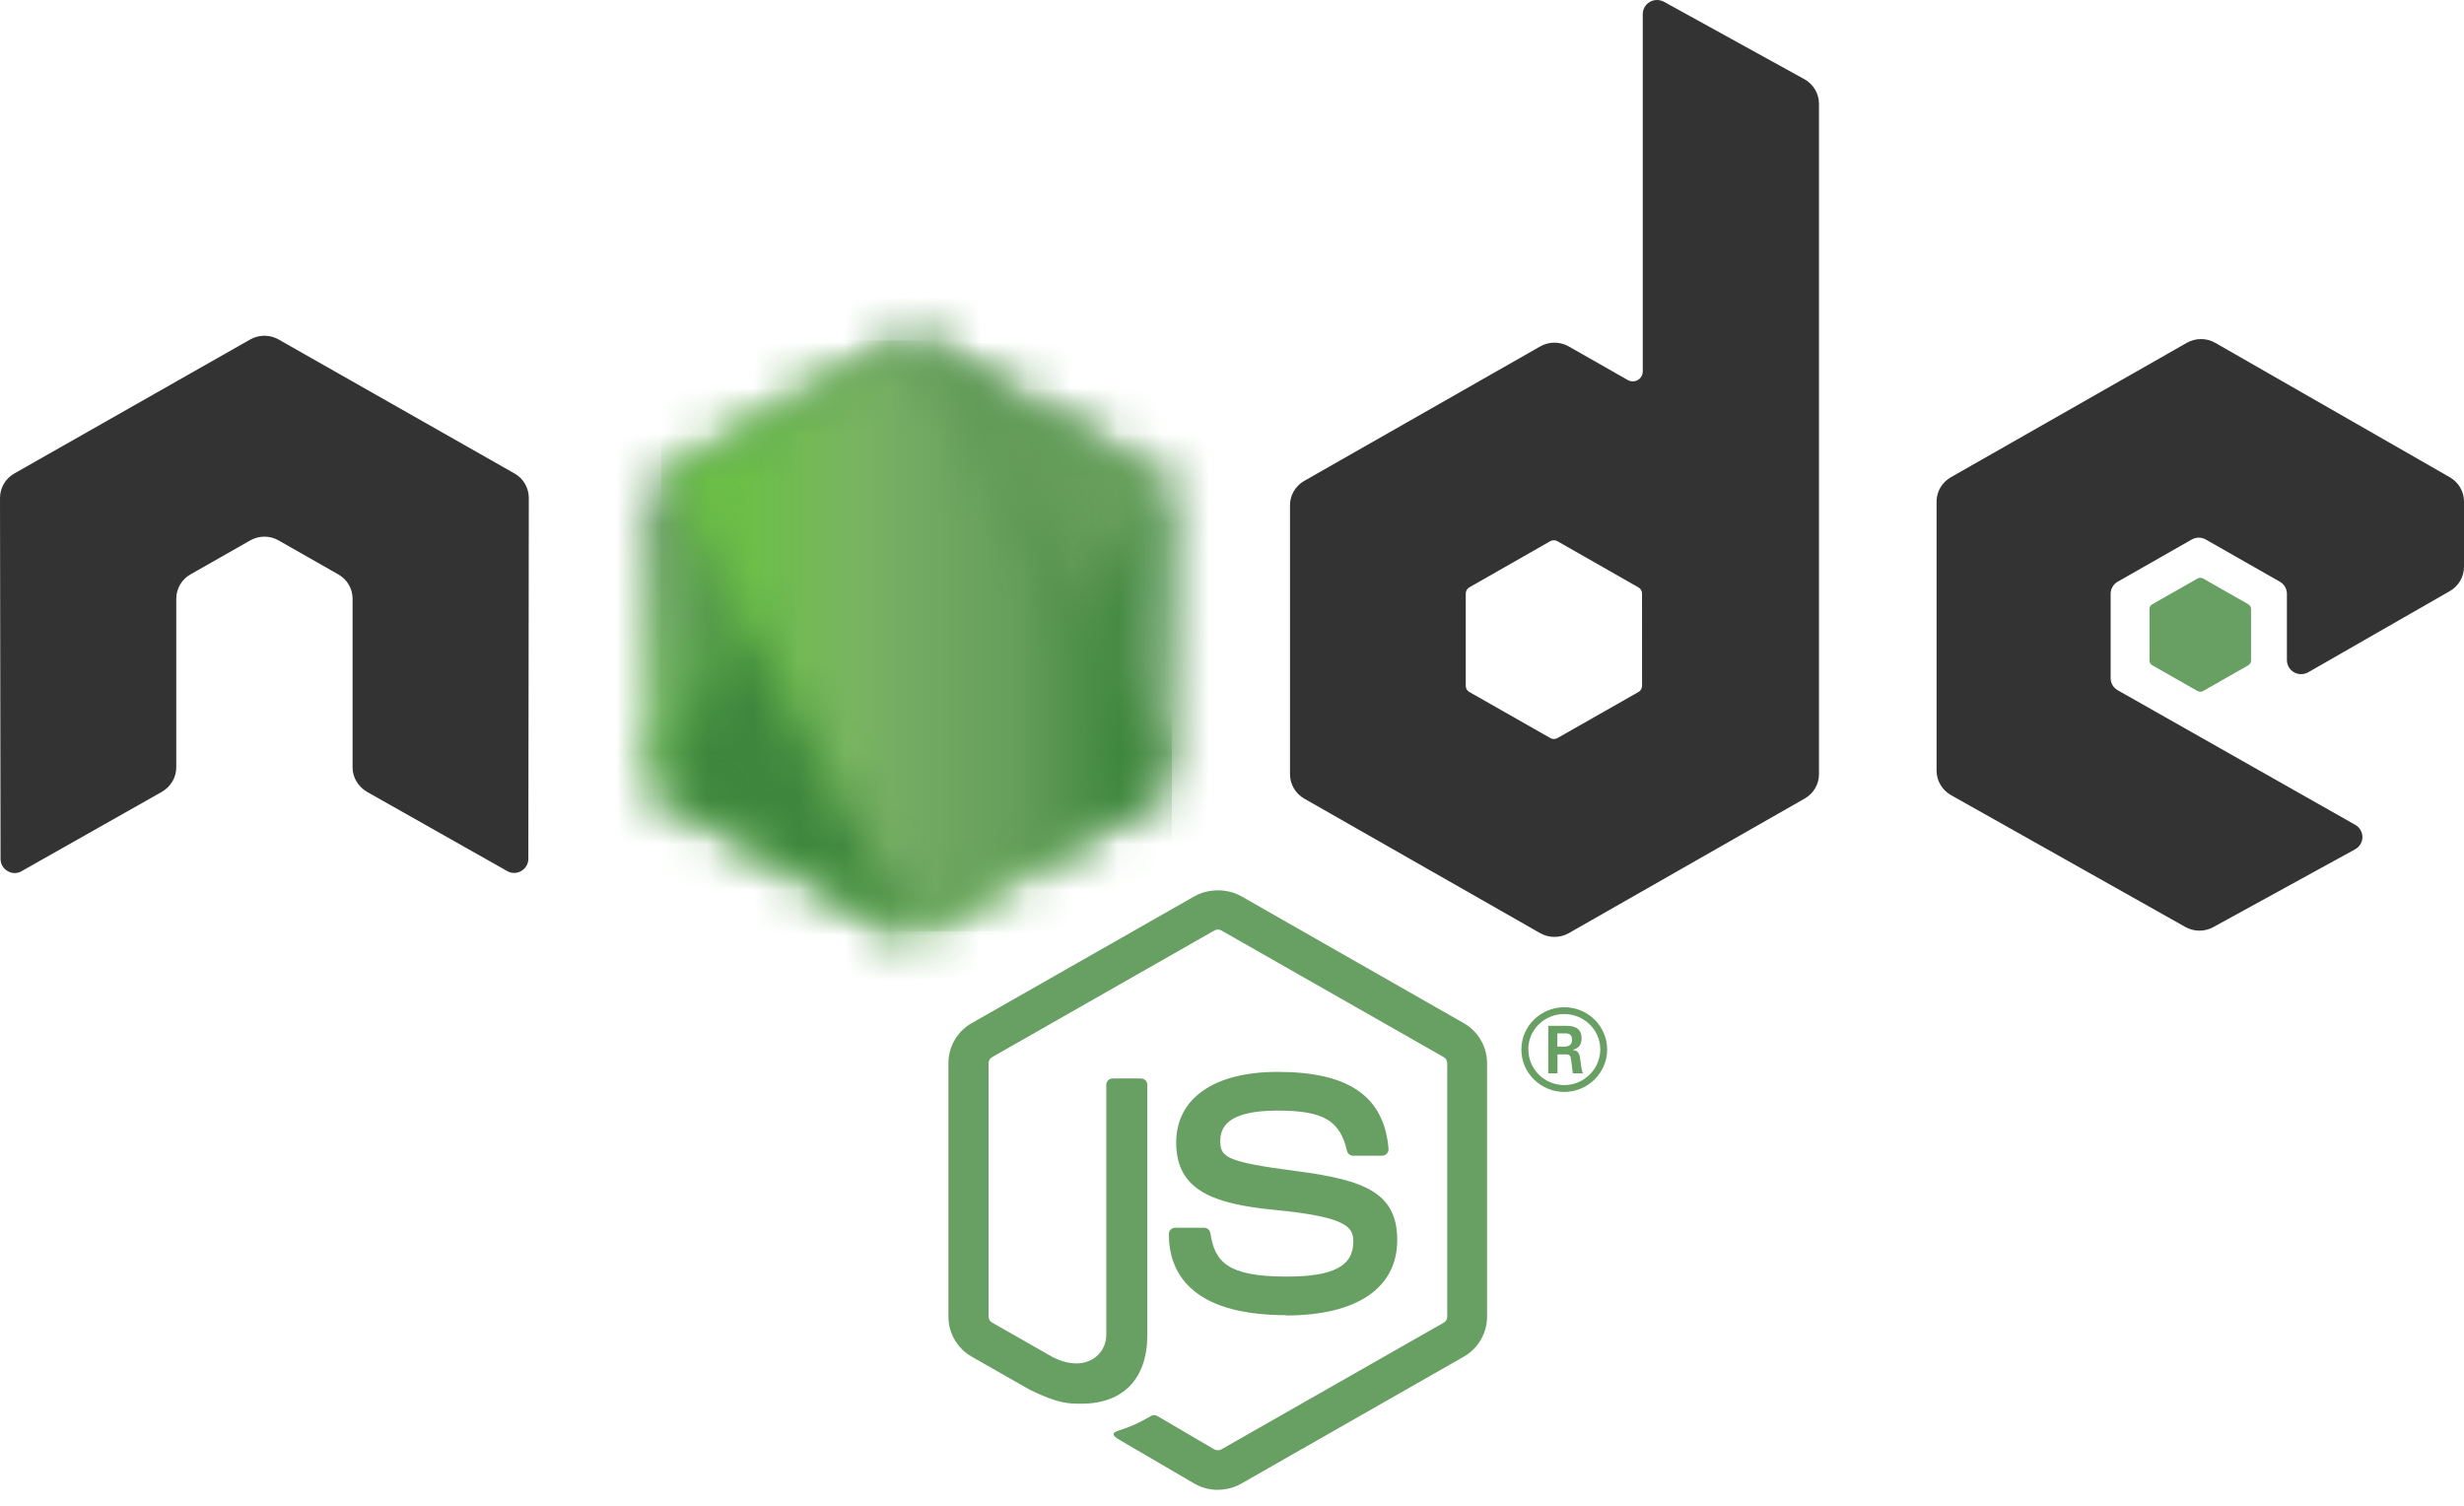 <svg width="54" height="33" viewBox="0 0 54 33" fill="none" xmlns="http://www.w3.org/2000/svg">
<g clip-path="url(#clip0_3692_16264)">
<path d="M26.69 32.651C26.512 32.651 26.335 32.605 26.179 32.516L24.551 31.565C24.308 31.43 24.426 31.383 24.506 31.356C24.831 31.244 24.896 31.218 25.242 31.024C25.279 31.004 25.326 31.011 25.364 31.033L26.614 31.765C26.66 31.789 26.724 31.789 26.765 31.765L31.642 28.986C31.687 28.961 31.717 28.909 31.717 28.856V23.3C31.717 23.245 31.687 23.195 31.641 23.168L26.766 20.391C26.721 20.365 26.662 20.365 26.616 20.391L21.742 23.168C21.695 23.194 21.665 23.246 21.665 23.299V28.855C21.665 28.908 21.695 28.959 21.741 28.984L23.076 29.745C23.802 30.103 24.245 29.682 24.245 29.257V23.774C24.245 23.696 24.307 23.635 24.386 23.635H25.004C25.081 23.635 25.144 23.696 25.144 23.774V29.26C25.144 30.214 24.617 30.763 23.7 30.763C23.418 30.763 23.196 30.763 22.576 30.461L21.297 29.733C20.98 29.553 20.785 29.215 20.785 28.855V23.299C20.785 22.938 20.98 22.6 21.297 22.422L26.178 19.642C26.487 19.469 26.897 19.469 27.204 19.642L32.079 22.423C32.394 22.602 32.59 22.939 32.59 23.3V28.856C32.59 29.216 32.394 29.553 32.079 29.733L27.204 32.514C27.047 32.603 26.87 32.649 26.69 32.649" fill="#689F63"/>
<path d="M28.197 28.823C26.063 28.823 25.616 27.856 25.616 27.045C25.616 26.968 25.678 26.906 25.757 26.906H26.387C26.456 26.906 26.515 26.956 26.526 27.024C26.621 27.658 26.904 27.977 28.194 27.977C29.222 27.977 29.659 27.748 29.659 27.21C29.659 26.9 29.535 26.67 27.938 26.516C26.603 26.386 25.777 26.095 25.777 25.041C25.777 24.07 26.608 23.491 27.998 23.491C29.559 23.491 30.333 24.026 30.431 25.176C30.434 25.216 30.42 25.254 30.393 25.283C30.366 25.311 30.328 25.328 30.289 25.328H29.656C29.59 25.328 29.532 25.282 29.519 25.219C29.366 24.553 28.998 24.339 27.995 24.339C26.874 24.339 26.743 24.725 26.743 25.014C26.743 25.365 26.897 25.467 28.41 25.665C29.91 25.861 30.621 26.139 30.621 27.179C30.621 28.227 29.735 28.829 28.19 28.829M34.13 22.937H34.293C34.427 22.937 34.453 22.844 34.453 22.79C34.453 22.647 34.354 22.647 34.299 22.647H34.131L34.13 22.937ZM33.931 22.481H34.293C34.417 22.481 34.662 22.481 34.662 22.756C34.662 22.948 34.537 22.987 34.463 23.011C34.608 23.021 34.618 23.115 34.637 23.248C34.647 23.331 34.663 23.474 34.692 23.522H34.469C34.463 23.474 34.428 23.209 34.428 23.195C34.414 23.136 34.393 23.107 34.319 23.107H34.134V23.523H33.931V22.481ZM33.495 22.999C33.495 23.431 33.847 23.78 34.281 23.78C34.718 23.78 35.071 23.424 35.071 22.999C35.071 22.567 34.713 22.223 34.28 22.223C33.852 22.223 33.493 22.562 33.493 22.998M35.222 23.002C35.222 23.513 34.798 23.93 34.282 23.93C33.769 23.93 33.342 23.517 33.342 23.002C33.342 22.476 33.779 22.074 34.282 22.074C34.789 22.074 35.221 22.477 35.221 23.002" fill="#689F63"/>
<path fill-rule="evenodd" clip-rule="evenodd" d="M11.589 10.913C11.589 10.691 11.471 10.487 11.277 10.377L6.106 7.44C6.019 7.389 5.921 7.363 5.822 7.359H5.769C5.67 7.363 5.572 7.389 5.483 7.44L0.313 10.377C0.12 10.488 0 10.691 0 10.913L0.012 18.824C0.012 18.934 0.069 19.036 0.167 19.09C0.262 19.148 0.381 19.148 0.477 19.09L3.55 17.352C3.744 17.238 3.863 17.037 3.863 16.817V13.122C3.863 12.901 3.981 12.697 4.175 12.588L5.483 11.844C5.581 11.788 5.687 11.761 5.796 11.761C5.903 11.761 6.012 11.788 6.106 11.844L7.414 12.588C7.608 12.697 7.727 12.901 7.727 13.121V16.817C7.727 17.036 7.847 17.238 8.04 17.352L11.112 19.088C11.208 19.145 11.328 19.145 11.424 19.088C11.519 19.034 11.579 18.932 11.579 18.822L11.589 10.913ZM35.987 15.031C35.987 15.086 35.957 15.137 35.909 15.165L34.133 16.175C34.085 16.203 34.025 16.203 33.977 16.175L32.201 15.165C32.152 15.137 32.123 15.086 32.123 15.031V13.007C32.123 12.952 32.152 12.901 32.2 12.873L33.974 11.861C34.023 11.833 34.083 11.833 34.132 11.861L35.908 12.873C35.957 12.901 35.986 12.952 35.986 13.007L35.987 15.031ZM36.467 0.039C36.37 -0.014 36.252 -0.013 36.156 0.042C36.061 0.098 36.002 0.199 36.002 0.309V8.142C36.002 8.219 35.96 8.29 35.893 8.329C35.826 8.367 35.742 8.367 35.674 8.329L34.379 7.592C34.186 7.482 33.949 7.482 33.755 7.592L28.583 10.539C28.39 10.649 28.271 10.853 28.271 11.072V16.968C28.271 17.188 28.39 17.391 28.583 17.502L33.755 20.451C33.948 20.56 34.186 20.56 34.38 20.451L39.552 17.5C39.745 17.39 39.864 17.187 39.864 16.966V2.273C39.864 2.05 39.741 1.844 39.543 1.735L36.467 0.039ZM53.69 12.954C53.882 12.844 54 12.64 54 12.421V10.992C54 10.772 53.882 10.57 53.689 10.459L48.55 7.514C48.356 7.403 48.118 7.403 47.924 7.514L42.753 10.46C42.559 10.571 42.441 10.774 42.441 10.994V16.887C42.441 17.109 42.561 17.314 42.755 17.424L47.893 20.315C48.083 20.422 48.315 20.423 48.506 20.318L51.614 18.613C51.712 18.559 51.774 18.456 51.774 18.346C51.774 18.235 51.714 18.131 51.617 18.077L46.414 15.129C46.316 15.075 46.256 14.972 46.256 14.863V13.014C46.256 12.903 46.315 12.802 46.413 12.747L48.031 11.825C48.128 11.769 48.246 11.769 48.343 11.825L49.962 12.747C50.059 12.801 50.119 12.903 50.119 13.013V14.466C50.119 14.576 50.178 14.679 50.275 14.734C50.371 14.788 50.491 14.788 50.587 14.733L53.69 12.954Z" fill="#333333"/>
<path fill-rule="evenodd" clip-rule="evenodd" d="M48.161 12.678C48.198 12.657 48.243 12.657 48.281 12.678L49.273 13.243C49.31 13.264 49.333 13.304 49.333 13.346V14.477C49.333 14.52 49.31 14.559 49.273 14.58L48.281 15.145C48.243 15.166 48.198 15.166 48.161 15.145L47.169 14.58C47.131 14.559 47.108 14.52 47.108 14.477V13.346C47.108 13.304 47.13 13.264 47.168 13.243L48.161 12.678Z" fill="#689F63"/>
<mask id="mask0_3692_16264" style="mask-type:luminance" maskUnits="userSpaceOnUse" x="14" y="7" width="12" height="14">
<path d="M19.62 7.543L14.477 10.473C14.284 10.583 14.166 10.786 14.166 11.005V16.87C14.166 17.089 14.284 17.291 14.477 17.401L19.62 20.334C19.812 20.443 20.049 20.443 20.241 20.334L25.384 17.401C25.575 17.291 25.694 17.089 25.694 16.87V11.005C25.694 10.786 25.575 10.583 25.382 10.473L20.241 7.543C20.144 7.488 20.037 7.461 19.93 7.461C19.822 7.461 19.715 7.488 19.618 7.543" fill="white"/>
</mask>
<g mask="url(#mask0_3692_16264)">
<path d="M30.891 9.976L16.399 2.963L8.969 17.928L23.46 24.941L30.891 9.976Z" fill="url(#paint0_linear_3692_16264)"/>
</g>
<mask id="mask1_3692_16264" style="mask-type:luminance" maskUnits="userSpaceOnUse" x="14" y="7" width="12" height="14">
<path d="M14.293 17.242C14.343 17.305 14.404 17.36 14.477 17.401L18.888 19.917L19.623 20.334C19.733 20.396 19.858 20.423 19.981 20.414C20.022 20.411 20.063 20.403 20.103 20.392L25.527 10.587C25.486 10.542 25.437 10.505 25.383 10.473L22.015 8.554L20.235 7.542C20.185 7.513 20.13 7.493 20.074 7.479L14.293 17.242Z" fill="white"/>
</mask>
<g mask="url(#mask1_3692_16264)">
<path d="M8.028 12.05L18.26 25.723L31.793 15.852L21.56 2.18L8.028 12.05Z" fill="url(#paint1_linear_3692_16264)"/>
</g>
<mask id="mask2_3692_16264" style="mask-type:luminance" maskUnits="userSpaceOnUse" x="14" y="7" width="12" height="14">
<path d="M19.868 7.464C19.782 7.473 19.697 7.499 19.62 7.543L14.492 10.465L20.021 20.409C20.098 20.398 20.174 20.372 20.242 20.334L25.385 17.401C25.544 17.31 25.652 17.156 25.685 16.982L20.048 7.474C20.007 7.466 19.965 7.462 19.922 7.462C19.905 7.462 19.888 7.463 19.871 7.464" fill="white"/>
</mask>
<g mask="url(#mask2_3692_16264)">
<path d="M14.491 7.462V20.409H25.683V7.462H14.491Z" fill="url(#paint2_linear_3692_16264)"/>
</g>
</g>
<defs>
<linearGradient id="paint0_linear_3692_16264" x1="23.64" y1="6.458" x2="16.363" y2="21.496" gradientUnits="userSpaceOnUse">
<stop offset="0.3" stop-color="#3E863D"/>
<stop offset="0.5" stop-color="#55934F"/>
<stop offset="0.8" stop-color="#5AAD45"/>
</linearGradient>
<linearGradient id="paint1_linear_3692_16264" x1="13.205" y1="18.965" x2="26.616" y2="8.929" gradientUnits="userSpaceOnUse">
<stop offset="0.57" stop-color="#3E863D"/>
<stop offset="0.72" stop-color="#619857"/>
<stop offset="1" stop-color="#76AC64"/>
</linearGradient>
<linearGradient id="paint2_linear_3692_16264" x1="14.495" y1="13.936" x2="25.685" y2="13.936" gradientUnits="userSpaceOnUse">
<stop offset="0.16" stop-color="#6BBF47"/>
<stop offset="0.38" stop-color="#79B461"/>
<stop offset="0.47" stop-color="#75AC64"/>
<stop offset="0.7" stop-color="#659E5A"/>
<stop offset="0.9" stop-color="#3E863D"/>
</linearGradient>
<clipPath id="clip0_3692_16264">
<rect width="54" height="32.651" fill="white"/>
</clipPath>
</defs>
</svg>
